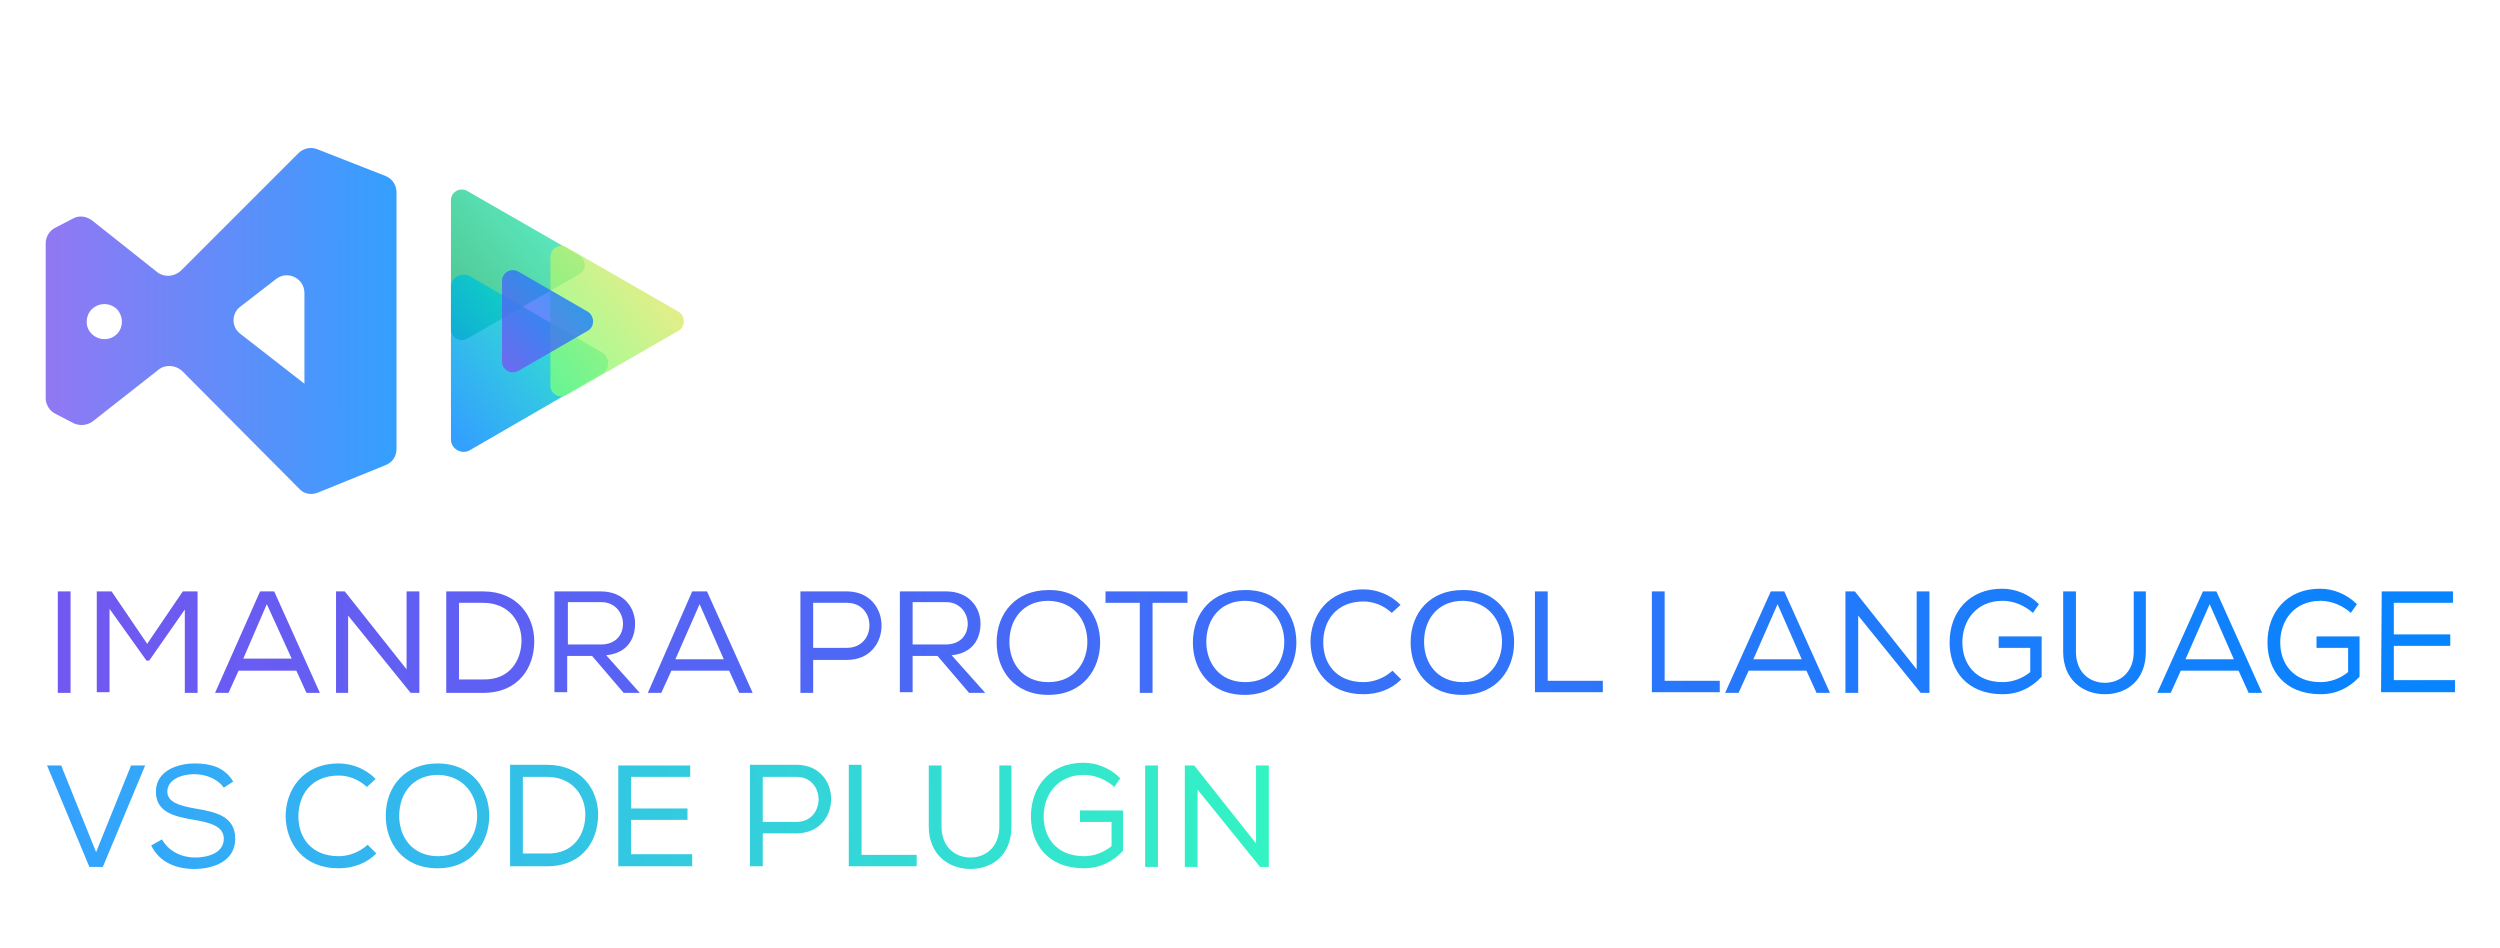<?xml version="1.0" encoding="utf-8"?>
<!-- Generator: Adobe Illustrator 25.2.3, SVG Export Plug-In . SVG Version: 6.00 Build 0)  -->
<svg version="1.1" id="Layer_1" xmlns="http://www.w3.org/2000/svg" xmlns:xlink="http://www.w3.org/1999/xlink" x="0px" y="0px"
	 viewBox="0 0 372 141" style="enable-background:new 0 0 372 141;" xml:space="preserve">
<style type="text/css">
	.st0{fill:url(#SVGID_1_);}
	.st1{fill:url(#SVGID_2_);}
	.st2{fill:url(#SVGID_3_);}
	.st3{fill:url(#SVGID_4_);}
	.st4{fill:url(#SVGID_5_);}
	.st5{fill:url(#SVGID_6_);}
	.st6{fill:url(#SVGID_7_);}
	.st7{fill:url(#SVGID_8_);}
	.st8{fill:url(#SVGID_9_);}
	.st9{fill:url(#SVGID_10_);}
	.st10{fill:url(#SVGID_11_);}
	.st11{fill:url(#SVGID_12_);}
	.st12{fill:url(#SVGID_13_);}
	.st13{fill:url(#SVGID_14_);}
	.st14{fill:url(#SVGID_15_);}
	.st15{fill:url(#SVGID_16_);}
	.st16{fill:url(#SVGID_17_);}
	.st17{fill:url(#SVGID_18_);}
	.st18{fill:url(#SVGID_19_);}
	.st19{fill:url(#SVGID_20_);}
	.st20{fill:url(#SVGID_21_);}
	.st21{fill:url(#SVGID_22_);}
	.st22{fill:url(#SVGID_23_);}
	.st23{opacity:0.8;fill:url(#SVGID_24_);enable-background:new    ;}
	.st24{opacity:0.8;fill:url(#SVGID_25_);enable-background:new    ;}
	.st25{opacity:0.8;fill:url(#SVGID_26_);enable-background:new    ;}
	.st26{opacity:0.8;fill:url(#SVGID_27_);enable-background:new    ;}
	.st27{opacity:0.8;fill:url(#SVGID_28_);enable-background:new    ;}
	.st28{opacity:0.8;fill:url(#SVGID_29_);enable-background:new    ;}
	.st29{opacity:0.8;fill:url(#SVGID_30_);enable-background:new    ;}
	.st30{opacity:0.8;fill:url(#SVGID_31_);enable-background:new    ;}
	.st31{opacity:0.8;fill:url(#SVGID_32_);enable-background:new    ;}
	.st32{opacity:0.8;fill:url(#SVGID_33_);enable-background:new    ;}
	.st33{opacity:0.8;fill:url(#SVGID_34_);enable-background:new    ;}
	.st34{opacity:0.8;fill:url(#SVGID_35_);enable-background:new    ;}
	.st35{opacity:0.8;fill:url(#SVGID_36_);enable-background:new    ;}
	.st36{opacity:0.8;fill:url(#SVGID_37_);enable-background:new    ;}
	.st37{opacity:0.8;fill:url(#SVGID_38_);enable-background:new    ;}
	.st38{opacity:0.8;fill:url(#SVGID_39_);enable-background:new    ;}
	.st39{opacity:0.8;fill:url(#SVGID_40_);enable-background:new    ;}
</style>
<desc>Created with Sketch.</desc>
<g>
	
		<linearGradient id="SVGID_1_" gradientUnits="userSpaceOnUse" x1="-8.074" y1="46.45" x2="385.749" y2="46.45" gradientTransform="matrix(1 0 0 -1 0 142)">
		<stop  offset="0" style="stop-color:#7656F0"/>
		<stop  offset="1" style="stop-color:#0088FF"/>
	</linearGradient>
	<path class="st0" d="M8.6,88h1.9v15.1H8.6V88z"/>
	
		<linearGradient id="SVGID_2_" gradientUnits="userSpaceOnUse" x1="-8.074" y1="46.45" x2="385.749" y2="46.45" gradientTransform="matrix(1 0 0 -1 0 142)">
		<stop  offset="0" style="stop-color:#7656F0"/>
		<stop  offset="1" style="stop-color:#0088FF"/>
	</linearGradient>
	<path class="st1" d="M22.2,98.3h-0.4l-5.5-7.7V103h-1.9V88h2.2l5.3,7.8l5.3-7.8h2.2v15.1h-1.9V90.7L22.2,98.3z"/>
	
		<linearGradient id="SVGID_3_" gradientUnits="userSpaceOnUse" x1="-8.074" y1="46.45" x2="385.749" y2="46.45" gradientTransform="matrix(1 0 0 -1 0 142)">
		<stop  offset="0" style="stop-color:#7656F0"/>
		<stop  offset="1" style="stop-color:#0088FF"/>
	</linearGradient>
	<path class="st2" d="M40.8,88l6.8,15.1h-2l-1.5-3.3h-8.6l-1.5,3.3h-2L38.7,88H40.8z M39.7,89.9L36.2,98h7.2L39.7,89.9z"/>
	
		<linearGradient id="SVGID_4_" gradientUnits="userSpaceOnUse" x1="-8.074" y1="46.45" x2="385.749" y2="46.45" gradientTransform="matrix(1 0 0 -1 0 142)">
		<stop  offset="0" style="stop-color:#7656F0"/>
		<stop  offset="1" style="stop-color:#0088FF"/>
	</linearGradient>
	<path class="st3" d="M51.3,88l9.2,11.6V88h1.9v15.1h-1.3l-9.3-11.5v11.5H50V88H51.3z"/>
	
		<linearGradient id="SVGID_5_" gradientUnits="userSpaceOnUse" x1="-8.074" y1="46.45" x2="385.749" y2="46.45" gradientTransform="matrix(1 0 0 -1 0 142)">
		<stop  offset="0" style="stop-color:#7656F0"/>
		<stop  offset="1" style="stop-color:#0088FF"/>
	</linearGradient>
	<path class="st4" d="M66.4,88h5.5c5.1,0,7.6,3.7,7.6,7.4c0,3.9-2.3,7.7-7.6,7.7h-5.5V88L66.4,88z M77.6,95.3c0-2.8-1.9-5.6-5.7-5.6
		h-3.6v11.4h3.6C75.9,101.2,77.6,98.2,77.6,95.3z"/>
	
		<linearGradient id="SVGID_6_" gradientUnits="userSpaceOnUse" x1="-8.074" y1="46.45" x2="385.749" y2="46.45" gradientTransform="matrix(1 0 0 -1 0 142)">
		<stop  offset="0" style="stop-color:#7656F0"/>
		<stop  offset="1" style="stop-color:#0088FF"/>
	</linearGradient>
	<path class="st5" d="M88.1,97.6h-3.7v5.4h-1.9V88h6.9c3.4,0,5.1,2.4,5.1,4.8c0,2.3-1.2,4.4-4.3,4.7l5,5.6h-2.4L88.1,97.6z
		 M92.7,92.8c0-1.5-1.1-3.2-3.2-3.2h-5v6.3h4.9C91.6,95.9,92.7,94.5,92.7,92.8z"/>
	
		<linearGradient id="SVGID_7_" gradientUnits="userSpaceOnUse" x1="-8.074" y1="46.45" x2="385.749" y2="46.45" gradientTransform="matrix(1 0 0 -1 0 142)">
		<stop  offset="0" style="stop-color:#7656F0"/>
		<stop  offset="1" style="stop-color:#0088FF"/>
	</linearGradient>
	<path class="st6" d="M105.2,88l6.8,15.1h-2l-1.5-3.3h-8.6l-1.5,3.3h-2L103,88H105.2z M104.1,89.9l-3.6,8.2h7.2L104.1,89.9z"/>
	
		<linearGradient id="SVGID_8_" gradientUnits="userSpaceOnUse" x1="-8.074" y1="46.45" x2="385.749" y2="46.45" gradientTransform="matrix(1 0 0 -1 0 142)">
		<stop  offset="0" style="stop-color:#7656F0"/>
		<stop  offset="1" style="stop-color:#0088FF"/>
	</linearGradient>
	<path class="st7" d="M121,103.1h-1.9V88h6.9c6.9,0,6.9,10.2,0,10.2h-5V103.1z M126,89.7h-5v6.7h5C130.5,96.4,130.5,89.7,126,89.7z"
		/>
	
		<linearGradient id="SVGID_9_" gradientUnits="userSpaceOnUse" x1="-8.074" y1="46.45" x2="385.749" y2="46.45" gradientTransform="matrix(1 0 0 -1 0 142)">
		<stop  offset="0" style="stop-color:#7656F0"/>
		<stop  offset="1" style="stop-color:#0088FF"/>
	</linearGradient>
	<path class="st8" d="M139.5,97.6h-3.7v5.4h-1.9V88h6.9c3.4,0,5.1,2.4,5.1,4.8c0,2.3-1.2,4.4-4.3,4.7l5,5.6h-2.4L139.5,97.6z
		 M144,92.8c0-1.5-1.1-3.2-3.2-3.2h-5v6.3h4.9C142.9,95.9,144,94.5,144,92.8z"/>
	
		<linearGradient id="SVGID_10_" gradientUnits="userSpaceOnUse" x1="-8.074" y1="46.401" x2="385.749" y2="46.401" gradientTransform="matrix(1 0 0 -1 0 142)">
		<stop  offset="0" style="stop-color:#7656F0"/>
		<stop  offset="1" style="stop-color:#0088FF"/>
	</linearGradient>
	<path class="st9" d="M163.7,95.6c0,3.9-2.5,7.8-7.7,7.8s-7.7-3.8-7.7-7.8c0-4.4,2.9-7.8,7.7-7.8C161.1,87.7,163.7,91.6,163.7,95.6z
		 M156,89.4c-3.8,0-5.8,2.8-5.8,6.1c0,3.1,1.9,6,5.8,6c4,0,5.8-3.1,5.8-6C161.8,92.5,160,89.5,156,89.4z"/>
	
		<linearGradient id="SVGID_11_" gradientUnits="userSpaceOnUse" x1="-8.074" y1="46.45" x2="385.749" y2="46.45" gradientTransform="matrix(1 0 0 -1 0 142)">
		<stop  offset="0" style="stop-color:#7656F0"/>
		<stop  offset="1" style="stop-color:#0088FF"/>
	</linearGradient>
	<path class="st10" d="M164.5,89.7V88h12.2v1.7h-5.2v13.4h-1.9V89.7H164.5z"/>
	
		<linearGradient id="SVGID_12_" gradientUnits="userSpaceOnUse" x1="-8.074" y1="46.401" x2="385.749" y2="46.401" gradientTransform="matrix(1 0 0 -1 0 142)">
		<stop  offset="0" style="stop-color:#7656F0"/>
		<stop  offset="1" style="stop-color:#0088FF"/>
	</linearGradient>
	<path class="st11" d="M192.9,95.6c0,3.9-2.5,7.8-7.7,7.8s-7.7-3.8-7.7-7.8c0-4.4,2.9-7.8,7.7-7.8C190.4,87.7,192.9,91.6,192.9,95.6
		z M185.3,89.4c-3.8,0-5.8,2.8-5.8,6.1c0,3.1,1.9,6,5.8,6c4,0,5.8-3.1,5.8-6C191.1,92.5,189.2,89.5,185.3,89.4z"/>
	
		<linearGradient id="SVGID_13_" gradientUnits="userSpaceOnUse" x1="-8.074" y1="46.5" x2="385.749" y2="46.5" gradientTransform="matrix(1 0 0 -1 0 142)">
		<stop  offset="0" style="stop-color:#7656F0"/>
		<stop  offset="1" style="stop-color:#0088FF"/>
	</linearGradient>
	<path class="st12" d="M202.9,103.3c-5.3,0-7.8-3.7-7.9-7.7c0-4,2.6-7.9,7.9-7.9c2,0,4,0.8,5.5,2.3l-1.3,1.2
		c-1.2-1.1-2.7-1.7-4.2-1.7c-4.1,0-6,2.9-6,6.1c0,3.1,1.9,5.9,6,5.9c1.5,0,3.1-0.6,4.3-1.7l1.3,1.3C207,102.6,205,103.3,202.9,103.3
		z"/>
	
		<linearGradient id="SVGID_14_" gradientUnits="userSpaceOnUse" x1="-8.074" y1="46.401" x2="385.749" y2="46.401" gradientTransform="matrix(1 0 0 -1 0 142)">
		<stop  offset="0" style="stop-color:#7656F0"/>
		<stop  offset="1" style="stop-color:#0088FF"/>
	</linearGradient>
	<path class="st13" d="M225.3,95.6c0,3.9-2.5,7.8-7.7,7.8s-7.7-3.8-7.7-7.8c0-4.4,2.9-7.8,7.7-7.8C222.8,87.7,225.3,91.6,225.3,95.6
		z M217.7,89.4c-3.8,0-5.8,2.8-5.8,6.1c0,3.1,1.9,6,5.8,6c4,0,5.8-3.1,5.8-6C223.5,92.5,221.6,89.5,217.7,89.4z"/>
	
		<linearGradient id="SVGID_15_" gradientUnits="userSpaceOnUse" x1="-8.074" y1="46.5" x2="385.749" y2="46.5" gradientTransform="matrix(1 0 0 -1 0 142)">
		<stop  offset="0" style="stop-color:#7656F0"/>
		<stop  offset="1" style="stop-color:#0088FF"/>
	</linearGradient>
	<path class="st14" d="M230.3,101.3h8.2v1.7h-10.1V88h1.9L230.3,101.3L230.3,101.3z"/>
	
		<linearGradient id="SVGID_16_" gradientUnits="userSpaceOnUse" x1="-8.074" y1="46.5" x2="385.749" y2="46.5" gradientTransform="matrix(1 0 0 -1 0 142)">
		<stop  offset="0" style="stop-color:#7656F0"/>
		<stop  offset="1" style="stop-color:#0088FF"/>
	</linearGradient>
	<path class="st15" d="M247.7,101.3h8.2v1.7h-10.1V88h1.9L247.7,101.3L247.7,101.3z"/>
	
		<linearGradient id="SVGID_17_" gradientUnits="userSpaceOnUse" x1="-8.074" y1="46.45" x2="385.749" y2="46.45" gradientTransform="matrix(1 0 0 -1 0 142)">
		<stop  offset="0" style="stop-color:#7656F0"/>
		<stop  offset="1" style="stop-color:#0088FF"/>
	</linearGradient>
	<path class="st16" d="M265.5,88l6.8,15.1h-2l-1.5-3.3h-8.6l-1.5,3.3h-2l6.8-15.1H265.5z M264.5,89.9l-3.6,8.2h7.2L264.5,89.9z"/>
	
		<linearGradient id="SVGID_18_" gradientUnits="userSpaceOnUse" x1="-8.074" y1="46.45" x2="385.749" y2="46.45" gradientTransform="matrix(1 0 0 -1 0 142)">
		<stop  offset="0" style="stop-color:#7656F0"/>
		<stop  offset="1" style="stop-color:#0088FF"/>
	</linearGradient>
	<path class="st17" d="M276,88l9.2,11.6V88h1.9v15.1h-1.3l-9.3-11.5v11.5h-1.9V88H276z"/>
	
		<linearGradient id="SVGID_19_" gradientUnits="userSpaceOnUse" x1="-8.074" y1="46.55" x2="385.749" y2="46.55" gradientTransform="matrix(1 0 0 -1 0 142)">
		<stop  offset="0" style="stop-color:#7656F0"/>
		<stop  offset="1" style="stop-color:#0088FF"/>
	</linearGradient>
	<path class="st18" d="M302.5,91.2c-1.2-1.1-2.9-1.8-4.5-1.8c-3.9,0-6,2.9-6,6.2c0,3.1,1.9,5.9,6,5.9c1.4,0,2.9-0.5,4.1-1.5v-3.6
		h-4.7v-1.7h6.4v6c-1.5,1.6-3.4,2.6-5.8,2.6c-5.4,0-7.9-3.6-7.9-7.7c0-4.5,2.9-8,7.8-8c2,0,4,0.8,5.5,2.3L302.5,91.2z"/>
	
		<linearGradient id="SVGID_20_" gradientUnits="userSpaceOnUse" x1="-8.074" y1="46.35" x2="385.749" y2="46.35" gradientTransform="matrix(1 0 0 -1 0 142)">
		<stop  offset="0" style="stop-color:#7656F0"/>
		<stop  offset="1" style="stop-color:#0088FF"/>
	</linearGradient>
	<path class="st19" d="M319.3,88v9c0,4.2-2.8,6.3-6.1,6.3c-3.2,0-6.2-2.1-6.2-6.3v-9h1.9v9c0,3,2,4.6,4.3,4.6s4.3-1.6,4.3-4.6v-9
		H319.3L319.3,88z"/>
	
		<linearGradient id="SVGID_21_" gradientUnits="userSpaceOnUse" x1="-8.074" y1="46.45" x2="385.749" y2="46.45" gradientTransform="matrix(1 0 0 -1 0 142)">
		<stop  offset="0" style="stop-color:#7656F0"/>
		<stop  offset="1" style="stop-color:#0088FF"/>
	</linearGradient>
	<path class="st20" d="M329.8,88l6.8,15.1h-2l-1.5-3.3h-8.6l-1.5,3.3h-2l6.8-15.1H329.8z M328.8,89.9l-3.6,8.2h7.2L328.8,89.9z"/>
	
		<linearGradient id="SVGID_22_" gradientUnits="userSpaceOnUse" x1="-8.074" y1="46.55" x2="385.749" y2="46.55" gradientTransform="matrix(1 0 0 -1 0 142)">
		<stop  offset="0" style="stop-color:#7656F0"/>
		<stop  offset="1" style="stop-color:#0088FF"/>
	</linearGradient>
	<path class="st21" d="M349.8,91.2c-1.2-1.1-2.9-1.8-4.5-1.8c-3.9,0-6,2.9-6,6.2c0,3.1,1.9,5.9,6,5.9c1.4,0,2.9-0.5,4.1-1.5v-3.6
		h-4.7v-1.7h6.4v6c-1.5,1.6-3.4,2.6-5.8,2.6c-5.4,0-7.9-3.6-7.9-7.7c0-4.5,2.9-8,7.8-8c2,0,4,0.8,5.5,2.3L349.8,91.2z"/>
	
		<linearGradient id="SVGID_23_" gradientUnits="userSpaceOnUse" x1="-8.074" y1="46.5" x2="385.749" y2="46.5" gradientTransform="matrix(1 0 0 -1 0 142)">
		<stop  offset="0" style="stop-color:#7656F0"/>
		<stop  offset="1" style="stop-color:#0088FF"/>
	</linearGradient>
	<path class="st22" d="M354.4,88H365v1.7h-8.8v4.7h8.4v1.7h-8.4v5.1h9.1v1.8h-11L354.4,88L354.4,88z"/>
	
		<linearGradient id="SVGID_24_" gradientUnits="userSpaceOnUse" x1="5.24" y1="20.334" x2="189.17" y2="27.071" gradientTransform="matrix(1 0 0 -1 0 142)">
		<stop  offset="0" style="stop-color:#0088FF"/>
		<stop  offset="1" style="stop-color:#00F0B4"/>
	</linearGradient>
	<path class="st23" d="M9.1,113.9l5.2,12.9l5.2-12.9h2.1L15.3,129h-2L7,113.9H9.1z"/>
	
		<linearGradient id="SVGID_25_" gradientUnits="userSpaceOnUse" x1="5.264" y1="19.682" x2="189.194" y2="26.419" gradientTransform="matrix(1 0 0 -1 0 142)">
		<stop  offset="0" style="stop-color:#0088FF"/>
		<stop  offset="1" style="stop-color:#00F0B4"/>
	</linearGradient>
	<path class="st24" d="M28.9,115.2c-1.9,0-4,0.8-4,2.6c0,1.6,1.9,2.1,4.1,2.5c3,0.5,6,1.1,6,4.5s-3.3,4.5-6.1,4.5
		c-2.7,0-5.2-1-6.4-3.5l1.6-0.9c1,1.8,3,2.7,4.9,2.7c1.8,0,4.3-0.6,4.3-2.8c0-1.9-2.1-2.4-4.4-2.8c-2.9-0.5-5.7-1.1-5.7-4.2
		s3.2-4.2,5.8-4.2c2.2,0,4.4,0.5,5.7,2.7l-1.4,0.9C32.3,115.8,30.5,115.2,28.9,115.2z"/>
	
		<linearGradient id="SVGID_26_" gradientUnits="userSpaceOnUse" x1="5.291" y1="18.948" x2="189.221" y2="25.685" gradientTransform="matrix(1 0 0 -1 0 142)">
		<stop  offset="0" style="stop-color:#0088FF"/>
		<stop  offset="1" style="stop-color:#00F0B4"/>
	</linearGradient>
	<path class="st25" d="M50.4,129.2c-5.3,0-7.8-3.7-7.9-7.7c0-4,2.6-7.9,7.9-7.9c2,0,4,0.8,5.5,2.3l-1.3,1.2
		c-1.2-1.1-2.7-1.7-4.2-1.7c-4.1,0-6,2.9-6,6.1c0,3.1,1.9,5.9,6,5.9c1.5,0,3.1-0.6,4.3-1.7L56,127C54.5,128.5,52.5,129.2,50.4,129.2
		z"/>
	
		<linearGradient id="SVGID_27_" gradientUnits="userSpaceOnUse" x1="5.31" y1="18.41" x2="189.24" y2="25.147" gradientTransform="matrix(1 0 0 -1 0 142)">
		<stop  offset="0" style="stop-color:#0088FF"/>
		<stop  offset="1" style="stop-color:#00F0B4"/>
	</linearGradient>
	<path class="st26" d="M72.8,121.4c0,3.9-2.5,7.8-7.7,7.8s-7.7-3.8-7.7-7.8c0-4.4,2.9-7.8,7.7-7.8C70.3,113.6,72.8,117.5,72.8,121.4
		z M65.2,115.3c-3.8,0-5.8,2.8-5.8,6.1c0,3.1,1.9,6,5.8,6c4,0,5.8-3.1,5.8-6C71,118.4,69.1,115.4,65.2,115.3z"/>
	
		<linearGradient id="SVGID_28_" gradientUnits="userSpaceOnUse" x1="5.327" y1="17.96" x2="189.257" y2="24.698" gradientTransform="matrix(1 0 0 -1 0 142)">
		<stop  offset="0" style="stop-color:#0088FF"/>
		<stop  offset="1" style="stop-color:#00F0B4"/>
	</linearGradient>
	<path class="st27" d="M75.9,113.8h5.5c5.1,0,7.6,3.7,7.6,7.4c0,3.9-2.3,7.7-7.6,7.7h-5.5V113.8L75.9,113.8z M87.1,121.2
		c0-2.8-1.9-5.6-5.7-5.6h-3.6V127h3.6C85.4,127.1,87.1,124.1,87.1,121.2z"/>
	
		<linearGradient id="SVGID_29_" gradientUnits="userSpaceOnUse" x1="5.354" y1="17.225" x2="189.284" y2="23.962" gradientTransform="matrix(1 0 0 -1 0 142)">
		<stop  offset="0" style="stop-color:#0088FF"/>
		<stop  offset="1" style="stop-color:#00F0B4"/>
	</linearGradient>
	<path class="st28" d="M92.1,113.9h10.6v1.7h-8.8v4.7h8.4v1.7h-8.4v5.1h9.1v1.8H92v-15H92.1z"/>
	
		<linearGradient id="SVGID_30_" gradientUnits="userSpaceOnUse" x1="5.372" y1="16.724" x2="189.302" y2="23.462" gradientTransform="matrix(1 0 0 -1 0 142)">
		<stop  offset="0" style="stop-color:#0088FF"/>
		<stop  offset="1" style="stop-color:#00F0B4"/>
	</linearGradient>
	<path class="st29" d="M113.5,128.9h-1.9v-15.1h6.9c6.9,0,6.9,10.2,0,10.2h-5V128.9z M118.5,115.6h-5v6.7h5
		C122.9,122.3,122.9,115.6,118.5,115.6z"/>
	
		<linearGradient id="SVGID_31_" gradientUnits="userSpaceOnUse" x1="5.397" y1="16.036" x2="189.327" y2="22.774" gradientTransform="matrix(1 0 0 -1 0 142)">
		<stop  offset="0" style="stop-color:#0088FF"/>
		<stop  offset="1" style="stop-color:#00F0B4"/>
	</linearGradient>
	<path class="st30" d="M128.2,127.2h8.2v1.7h-10.1v-15.1h1.9V127.2z"/>
	
		<linearGradient id="SVGID_32_" gradientUnits="userSpaceOnUse" x1="5.42" y1="15.42" x2="189.35" y2="22.157" gradientTransform="matrix(1 0 0 -1 0 142)">
		<stop  offset="0" style="stop-color:#0088FF"/>
		<stop  offset="1" style="stop-color:#00F0B4"/>
	</linearGradient>
	<path class="st31" d="M150.5,113.9v9.1c0,4.2-2.8,6.3-6.1,6.3c-3.2,0-6.2-2.1-6.2-6.3v-9.1h1.9v9.1c0,3,2,4.6,4.3,4.6
		s4.3-1.6,4.3-4.6v-9.1H150.5L150.5,113.9z"/>
	
		<linearGradient id="SVGID_33_" gradientUnits="userSpaceOnUse" x1="5.437" y1="14.943" x2="189.367" y2="21.68" gradientTransform="matrix(1 0 0 -1 0 142)">
		<stop  offset="0" style="stop-color:#0088FF"/>
		<stop  offset="1" style="stop-color:#00F0B4"/>
	</linearGradient>
	<path class="st32" d="M165.8,117.1c-1.2-1.1-2.9-1.8-4.5-1.8c-3.9,0-6,2.9-6,6.2c0,3.1,1.9,5.9,6,5.9c1.4,0,2.9-0.5,4.1-1.5v-3.6
		h-4.7v-1.7h6.4v6c-1.5,1.6-3.4,2.6-5.8,2.6c-5.4,0-7.9-3.6-7.9-7.7c0-4.5,2.9-8,7.8-8c2,0,4,0.8,5.5,2.3L165.8,117.1z"/>
	
		<linearGradient id="SVGID_34_" gradientUnits="userSpaceOnUse" x1="5.455" y1="14.473" x2="189.385" y2="21.211" gradientTransform="matrix(1 0 0 -1 0 142)">
		<stop  offset="0" style="stop-color:#0088FF"/>
		<stop  offset="1" style="stop-color:#00F0B4"/>
	</linearGradient>
	<path class="st33" d="M170.4,113.9h1.9V129h-1.9V113.9z"/>
	
		<linearGradient id="SVGID_35_" gradientUnits="userSpaceOnUse" x1="5.47" y1="14.063" x2="189.4" y2="20.801" gradientTransform="matrix(1 0 0 -1 0 142)">
		<stop  offset="0" style="stop-color:#0088FF"/>
		<stop  offset="1" style="stop-color:#00F0B4"/>
	</linearGradient>
	<path class="st34" d="M177.7,113.9l9.2,11.6v-11.6h1.9V129h-1.3l-9.3-11.5V129h-1.9v-15.1H177.7z"/>
</g>
<linearGradient id="SVGID_36_" gradientUnits="userSpaceOnUse" x1="64.615" y1="97.094" x2="83.947" y2="113.093" gradientTransform="matrix(1 0 0 -1 0 142)">
	<stop  offset="0" style="stop-color:#22B573"/>
	<stop  offset="1" style="stop-color:#34EBB9"/>
</linearGradient>
<path class="st35" d="M86.2,40.8l-16.7,9.6c-1.1,0.6-2.4-0.2-2.4-1.4V29.8c0-1.2,1.3-2,2.4-1.4L86.2,38
	C87.3,38.7,87.3,40.2,86.2,40.8z"/>
<linearGradient id="SVGID_37_" gradientUnits="userSpaceOnUse" x1="64.185" y1="81.532" x2="86.926" y2="100.352" gradientTransform="matrix(1 0 0 -1 0 142)">
	<stop  offset="0" style="stop-color:#0088FF"/>
	<stop  offset="1" style="stop-color:#00F0B4"/>
</linearGradient>
<path class="st36" d="M89.6,55.6L69.9,67c-1.2,0.7-2.8-0.2-2.8-1.6V42.7c0-1.4,1.6-2.3,2.8-1.6l19.6,11.3
	C90.8,53.1,90.8,54.9,89.6,55.6z"/>
<linearGradient id="SVGID_38_" gradientUnits="userSpaceOnUse" x1="79.39" y1="88.683" x2="98.723" y2="104.682" gradientTransform="matrix(1 0 0 -1 0 142)">
	<stop  offset="5.339492e-03" style="stop-color:#78FF80"/>
	<stop  offset="1" style="stop-color:#F0E566"/>
</linearGradient>
<path class="st37" d="M101,49.2l-16.7,9.6c-1.1,0.6-2.4-0.2-2.4-1.4V38.2c0-1.2,1.3-2,2.4-1.4l16.7,9.6C102,47,102,48.6,101,49.2z"
	/>
<linearGradient id="SVGID_39_" gradientUnits="userSpaceOnUse" x1="73.294" y1="90.403" x2="86.377" y2="101.23" gradientTransform="matrix(1 0 0 -1 0 142)">
	<stop  offset="0" style="stop-color:#7656F0"/>
	<stop  offset="1" style="stop-color:#0088FF"/>
</linearGradient>
<path class="st38" d="M87.5,49.2l-10.4,6c-1.1,0.6-2.4-0.2-2.4-1.4v-12c0-1.2,1.3-2,2.4-1.4l10.4,6C88.5,47.1,88.5,48.6,87.5,49.2z"
	/>
<linearGradient id="SVGID_40_" gradientUnits="userSpaceOnUse" x1="6.8" y1="94.24" x2="59.106" y2="94.24" gradientTransform="matrix(1 0 0 -1 0 142)">
	<stop  offset="0" style="stop-color:#7656F0"/>
	<stop  offset="1" style="stop-color:#0088FF"/>
</linearGradient>
<path class="st39" d="M23.6,55l-9.8,7.7C13,63.3,11.9,63.4,11,63l-2.7-1.4c-0.9-0.4-1.5-1.4-1.5-2.3V36.2c0-1,0.6-1.9,1.4-2.3
	l2.7-1.4c0.9-0.5,2-0.3,2.8,0.3l9.7,7.7c1,0.8,2.5,0.7,3.5-0.2l17.5-17.5c0.7-0.7,1.8-1,2.8-0.6l10.2,4c1,0.4,1.6,1.4,1.6,2.4v38.2
	c0,1.1-0.6,2-1.6,2.4l-10.1,4.1c-1,0.4-2.1,0.2-2.8-0.6L27.1,55.2C26.1,54.3,24.6,54.2,23.6,55z M45.3,57.1V43.6
	c0-2.2-2.5-3.4-4.2-2.1l-5.3,4.1c-1.4,1-1.4,3.1,0,4.1L45.3,57.1L45.3,57.1z M17.3,49.8L17.3,49.8c1.1-1,1.1-2.7,0.1-3.8l0,0
	c-1.7-1.6-4.5-0.5-4.5,1.9l0,0C12.9,50.1,15.6,51.3,17.3,49.8z"/>
</svg>

